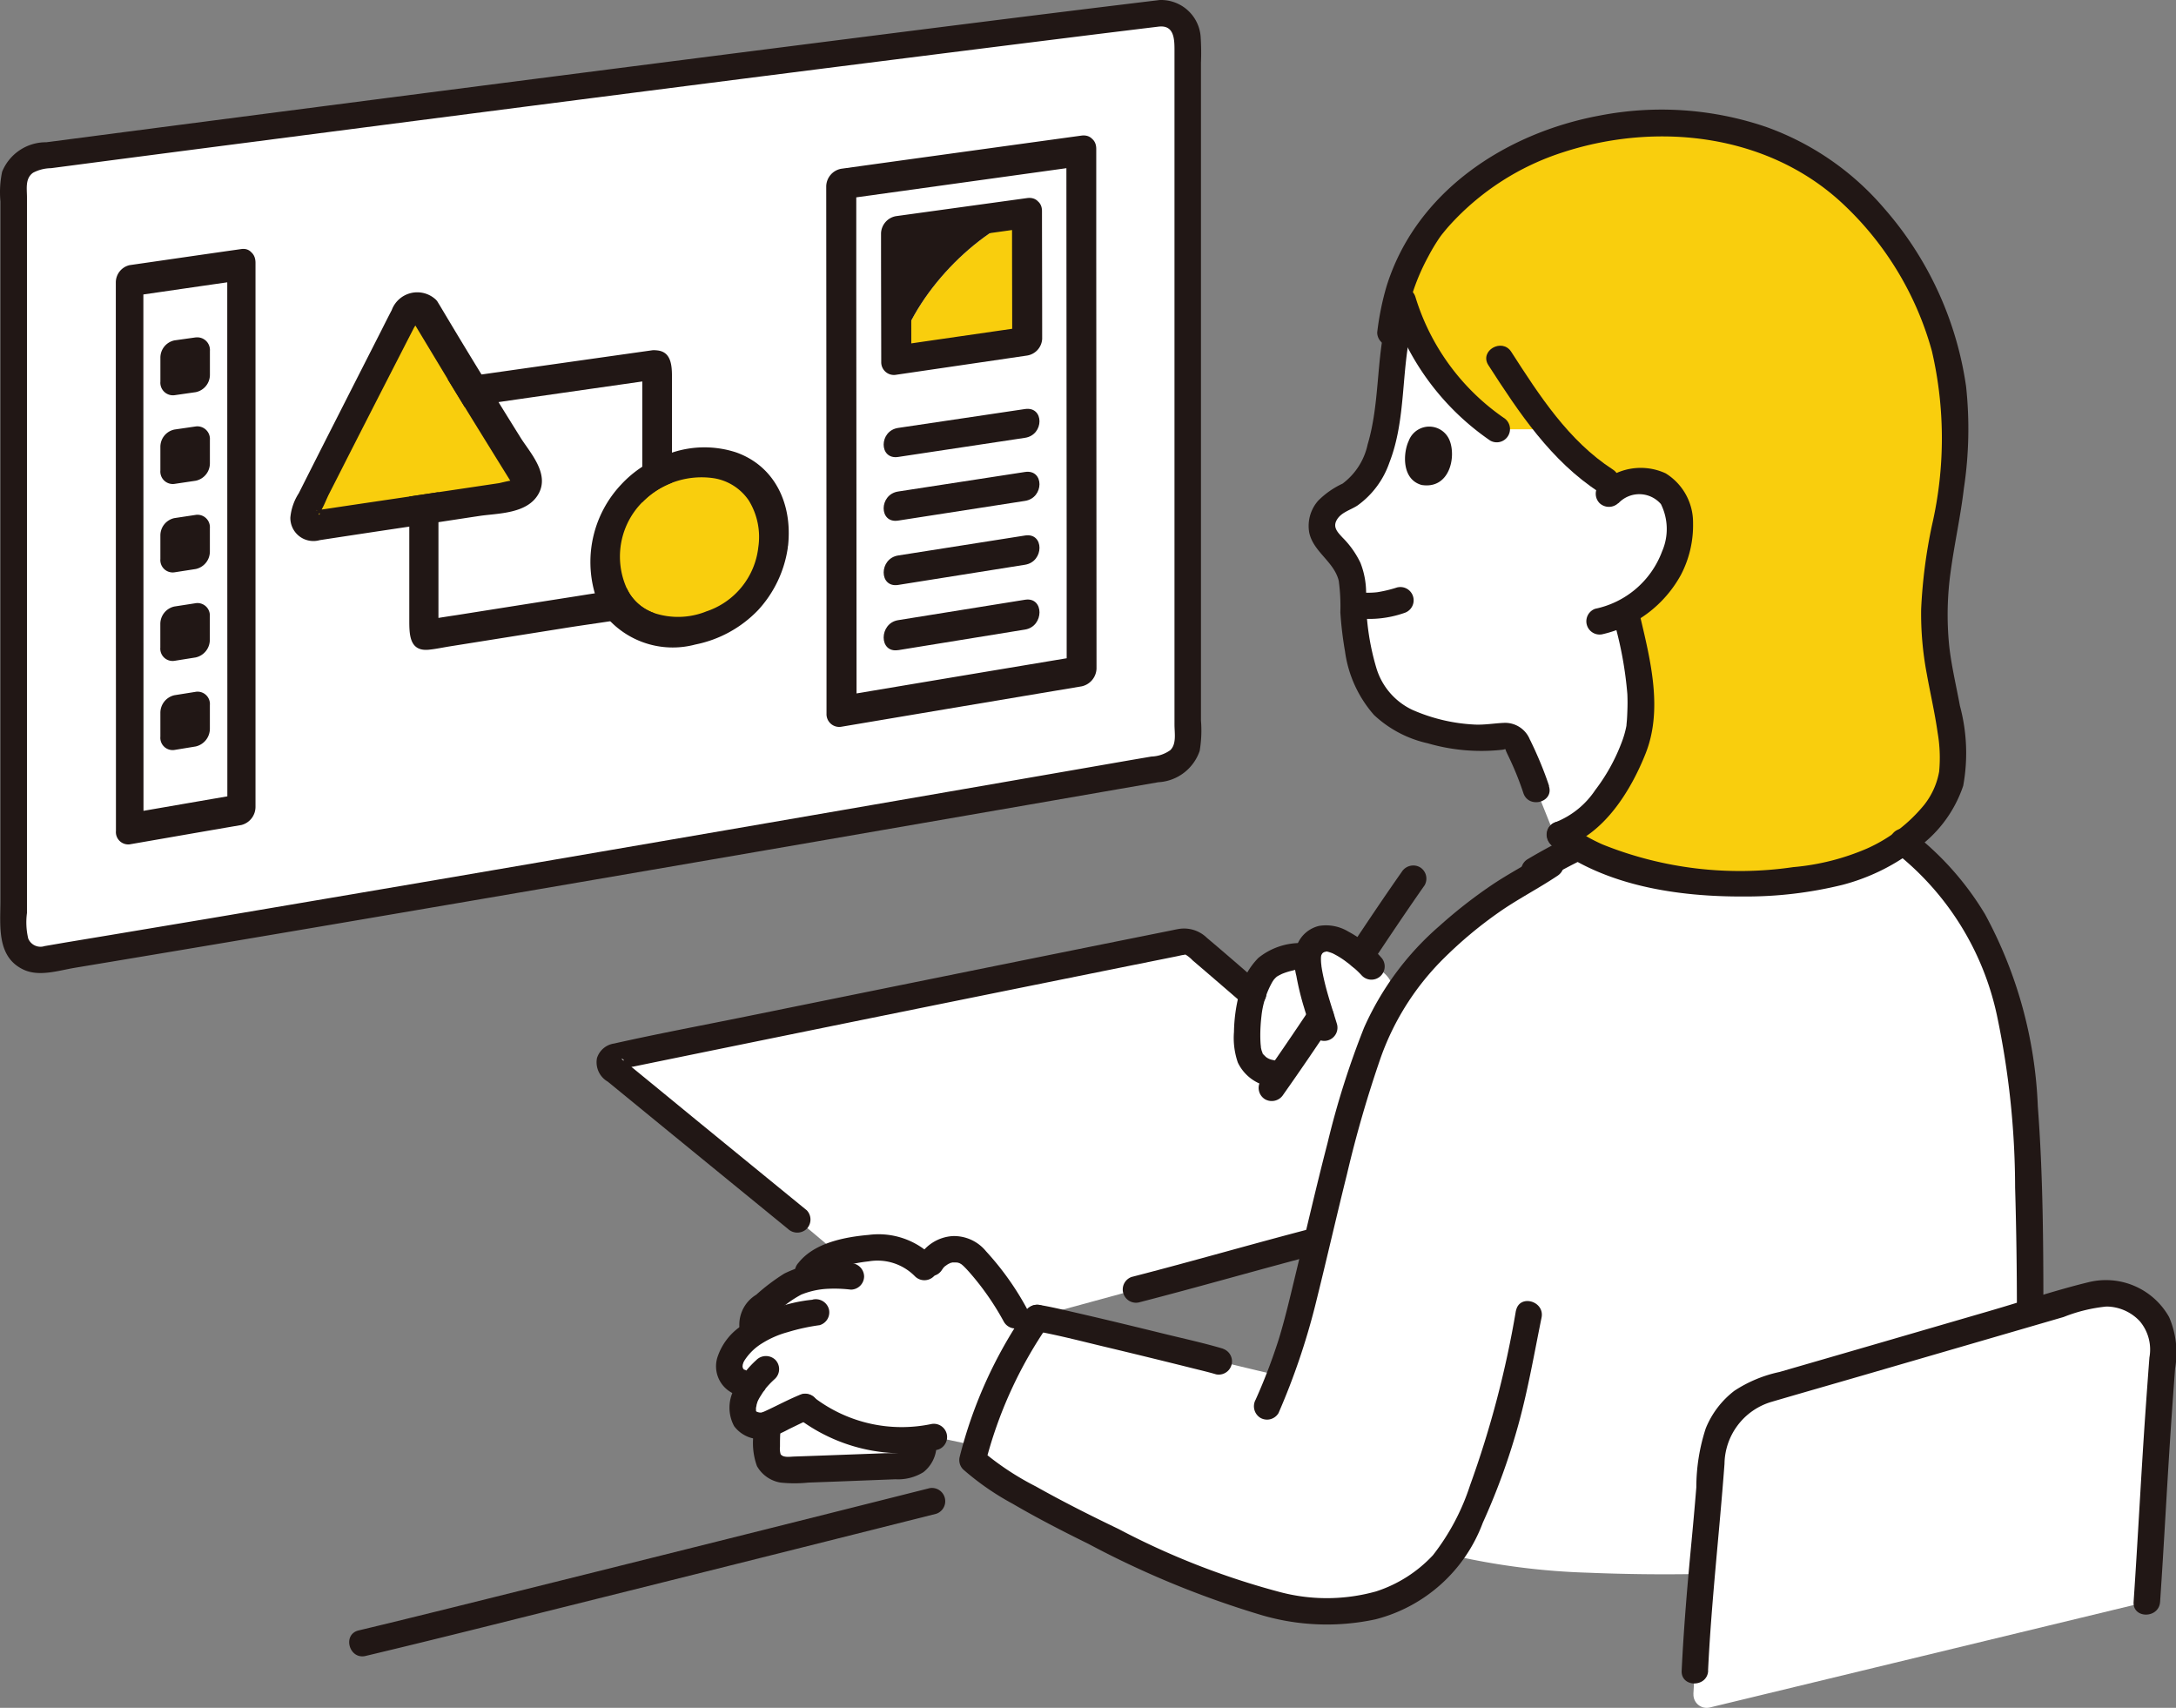 <svg xmlns="http://www.w3.org/2000/svg" width="127.962" height="100.415" viewBox="0 0 127.962 100.415">
  <rect x="0" y="0" width="127.962" height="100.415" fill="#808080" stroke="none"/>
  <g id="_17597" data-name="17597" transform="translate(0.025 -0.011)">
    <path id="パス_164" data-name="パス 164" d="M119,143.478c-8.871,1.792-23.28,4.713-26.707,5.431a.37.37,0,0,0-.153.65c1.668,1.363,6.605,5.408,10.9,8.911l8.556,7.194c8.352-2.215,21.122-5.781,31.674-8.588l-11.3-9.923c-1.292-1.185-4.493-3.924-5.538-4.817a.9.9,0,0,0-.758-.2C124.7,142.327,122.215,142.828,119,143.478Z" transform="translate(-56.177 -86.752)" fill="#fff"/>
    <path id="パス_165" data-name="パス 165" d="M230.137,50.87c.14-.124.275-.245.4-.363A18.415,18.415,0,0,0,236.447,38a18.158,18.158,0,0,0-2.326-9.472c-3.727-6.471-8.37-7.884-11.254-8.463a18.3,18.3,0,0,0-8.344.377,15.046,15.046,0,0,0-8.665,5.852,12.614,12.614,0,0,0-1.944,5.425,17.975,17.975,0,0,0-.342,3.08c-.244,2.332-.573,5.567-2.8,6.565a2.184,2.184,0,0,0-1.067.923c-.6,1.125.365,1.722.935,2.438a3.589,3.589,0,0,1,.7,1.577,22.189,22.189,0,0,0,.224,3.4,9.443,9.443,0,0,0,.593,2.314,4.475,4.475,0,0,0,2.287,2.449,10.785,10.785,0,0,0,5.724.883.779.779,0,0,1,.883.526,20.663,20.663,0,0,1,1.078,2.6l1.068,2.663c1.992-.26,12.117-1.377,13.286-1.414-.147-.869-.236-1.4-.236-1.4A12.375,12.375,0,0,1,226.1,55.7C226.417,53.863,228.64,52.193,230.137,50.87Z" transform="translate(-121.815 -12.05)" fill="#fff"/>
    <path id="パス_166" data-name="パス 166" d="M113.892,190.448a3.813,3.813,0,0,0-.62.379q-.716.55-1.408,1.13a1.091,1.091,0,0,0-.414,1.087l.1.307a4.238,4.238,0,0,0-1.016.9,1.854,1.854,0,0,0-.457,1.035.935.935,0,0,0,.543.928l.742.273a4.977,4.977,0,0,0-.269.462,1.413,1.413,0,0,0-.018,1.558,1.218,1.218,0,0,0,1.029.3c.34-.062,1.853-.875,2.418-1.091a9.271,9.271,0,0,0,7.616,1.758l2.638.563a58.061,58.061,0,0,1,2.514-6.806,12.645,12.645,0,0,0-2.877-4.332,1.423,1.423,0,0,0-.808-.434,1.57,1.57,0,0,0-1.061.186,1.478,1.478,0,0,0-.8,1.118,3.321,3.321,0,0,0-2.71-1.407,8.812,8.812,0,0,0-2.789.431c-.818.229-1.663.874-1.753,1.414A3.958,3.958,0,0,0,113.892,190.448Z" transform="translate(-67.214 -114.982)" fill="#fff"/>
    <path id="パス_167" data-name="パス 167" d="M115.736,214.226c0-.156.014-.3.027-.444,0,0,.014-.146.035-.39.553-.223,1.7-.83,2.181-1.015a9.271,9.271,0,0,0,7,1.872c-.022.222-.036.364-.036.364-.011.113-.029.238-.051.374a1.146,1.146,0,0,1-1.148.849c-1.783.07-4.947.195-6.729.251a1.14,1.14,0,0,1-1.264-.935C115.732,214.843,115.727,214.526,115.736,214.226Z" transform="translate(-70.665 -129.642)" fill="#fff"/>
    <path id="パス_168" data-name="パス 168" d="M190.307,149.621a1.819,1.819,0,0,1-1.779-.933c-.353-.759.178-4.116,1.035-5.33a2.972,2.972,0,0,1,2.012-.645l.347,0a1.163,1.163,0,0,1,.05-.289,1.1,1.1,0,0,1,.725-.721,1.6,1.6,0,0,1,1.164.208,7.784,7.784,0,0,1,1.776,1.37s2.394.619.779,3.428c-.75,1.305-1.631,4.572-2.541,4.9C192.83,151.99,190.307,149.621,190.307,149.621Z" transform="translate(-115.037 -86.477)" fill="#fff"/>
    <path id="パス_169" data-name="パス 169" d="M201.123,143.277a7.785,7.785,0,0,0-1.776-1.37,1.6,1.6,0,0,0-1.164-.208,1.1,1.1,0,0,0-.725.721c-.312.94.8,4.112.9,4.452a2.366,2.366,0,0,0,1.912-1.258A4.675,4.675,0,0,0,201.123,143.277Z" transform="translate(-120.523 -86.476)" fill="#fff"/>
    <path id="パス_170" data-name="パス 170" d="M199.125,123.319a16.248,16.248,0,0,1,8.022,9.266,32.579,32.579,0,0,1,1.4,6.586c.482,3.637.714,20.723-.073,26.62a107.992,107.992,0,0,1-25.447,1.966,41.18,41.18,0,0,1-8.141-1.052,8.617,8.617,0,0,1-4.215,2.918c-2.093.667-5.447.788-11.471-1.836-4.574-1.992-10.664-4.994-12.41-6.663a28.31,28.31,0,0,1,3.793-8.355c1.545.268,10.063,2.364,10.736,2.567l3.545.847a26.727,26.727,0,0,0,1.187-3.778c1.435-5.648,2.883-12.894,4.707-16.912,1.563-3.442,5.117-6.407,8.127-8.245.521-.318,1.356-.759,1.924-1.149a22.926,22.926,0,0,1,9.025-2.423C194.467,123.281,199.125,123.319,199.125,123.319Z" transform="translate(-89.624 -75.275)" fill="#fff"/>
    <path id="パス_171" data-name="パス 171" d="M255.618,218.773c.265-4.778.779-9.523,1.084-14.012a4.328,4.328,0,0,1,3.123-3.859c5.518-1.592,13.556-3.938,19.107-5.551a3.362,3.362,0,0,1,4.29,3.488c-.5,6.535-.589,9.261-.9,13.95a.779.779,0,0,1-.594.706l-25.143,6.077a.779.779,0,0,1-.963-.8Z" transform="translate(-156.061 -119.167)" fill="#fff"/>
    <path id="パス_172" data-name="パス 172" d="M69.431,2.01C55.108,3.735,19.562,8.328,3.607,10.419a1.681,1.681,0,0,0-1.575,1.61c0,7.317,0,36.41,0,44.021a1.564,1.564,0,0,0,1.714,1.608c17.862-2.944,51.037-8.689,65.825-11.265a1.681,1.681,0,0,0,1.5-1.606c0-6.927,0-33.942,0-41.166A1.558,1.558,0,0,0,69.431,2.01Z" transform="translate(-1.255 -1.219)" fill="#fff"/>
    <path id="パス_173" data-name="パス 173" d="M141.092,22.791q-7.059.974-14.118,1.954.01,15.5.021,31,7.058-1.188,14.118-2.368Q141.105,38.082,141.092,22.791Z" transform="translate(-77.528 -13.906)" fill="#fff"/>
    <path id="パス_174" data-name="パス 174" d="M26.1,39.962c-2.071.294-4.851.7-6.571.948q0,16.107.009,32.214c1.721-.3,4.5-.783,6.568-1.135Q26.1,55.976,26.1,39.962Z" transform="translate(-11.938 -24.389)" fill="#fff"/>
    <path id="パス_175" data-name="パス 175" d="M77.386,55.12q-6.57.935-13.14,1.875a.343.343,0,0,0-.282.333V70.716a.24.24,0,0,0,.282.248L77.4,68.878a.351.351,0,0,0,.289-.334q-.008-6.589-.015-13.178a.243.243,0,0,0-.289-.245Z" transform="translate(-39.062 -33.64)" fill="#fff"/>
    <path id="パス_176" data-name="パス 176" d="M231.434,19.2c-.478-.129-.927-.229-1.341-.312a18.7,18.7,0,0,0-8.52.386,15.377,15.377,0,0,0-8.848,5.975,14.3,14.3,0,0,0-1.462,3.1,14.114,14.114,0,0,0,5.726,8.23h3.089a13.812,13.812,0,0,0,4,3.438,2.518,2.518,0,0,1,1.041-.37,2.232,2.232,0,0,1,1.84.517,3.27,3.27,0,0,1,.742,2.812,5.621,5.621,0,0,1-3.153,4.328c.689,2.938,1.044,4.188.849,6.661-.119,1.5-2.188,5.706-4.709,6.464a16.271,16.271,0,0,0,8.087,2.736c4.633.414,9.024-.312,11.141-1.675,1.723-1.11,2.916-1.972,3.668-3.909a8.216,8.216,0,0,0,.034-3.648c-.545-3.5-1.525-5.385-.351-11.191a53.134,53.134,0,0,0,.693-5.535,18.542,18.542,0,0,0-2.376-9.671C238.314,21.847,234.352,19.981,231.434,19.2Z" transform="translate(-128.985 -11.327)" fill="#f9ce0d"/>
    <path id="パス_177" data-name="パス 177" d="M142.947,32.175c-3.372,1.328-6.877,5.107-7.691,8.648,2.05-.3,5.314-.776,7.7-1.122C142.956,37.4,142.949,34.216,142.947,32.175Z" transform="translate(-82.584 -19.635)" fill="#f9ce0d"/>
    <path id="パス_178" data-name="パス 178" d="M53.064,46.622q2.9,4.869,5.916,9.665a.8.8,0,0,1-.6,1.143L46.642,59.2c-.519.078-.843-.467-.584-.98q2.9-5.719,5.817-11.428a.681.681,0,0,1,1.19-.164Z" transform="translate(-28.076 -28.283)" fill="#f9ce0d"/>
    <path id="パス_179" data-name="パス 179" d="M101.206,74.773a7.279,7.279,0,0,1-.36,1.391,5.485,5.485,0,0,1-1.373,2.016,7.186,7.186,0,0,1-1.026.753,7.607,7.607,0,0,1-1.313.559,7.778,7.778,0,0,1-1.667.27,5.857,5.857,0,0,1-1.292-.139,4.766,4.766,0,0,1-1.056-.446,4.44,4.44,0,0,1-.782-.662,4.777,4.777,0,0,1-.615-.97,5.851,5.851,0,0,1-.351-1.273,5.532,5.532,0,0,1,.339-2.832,7.242,7.242,0,0,1,.626-1.164,7.336,7.336,0,0,1,.85-.974,5.824,5.824,0,0,1,2.392-1.321,6.425,6.425,0,0,1,1.411-.21,5.457,5.457,0,0,1,1.333.152,5.067,5.067,0,0,1,1.066.449,4.721,4.721,0,0,1,.842.7,4.813,4.813,0,0,1,.63.956,5.33,5.33,0,0,1,.359,1.246A6.913,6.913,0,0,1,101.206,74.773Z" transform="translate(-55.766 -42.586)" fill="#f9ce0d"/>
    <path id="パス_180" data-name="パス 180" d="M68.176.012C60.859.894,53.549,1.825,46.239,2.755Q32.8,4.466,19.358,6.208q-5.9.764-11.81,1.534L2.7,8.375a2.781,2.781,0,0,0-2.6,1.735A5.863,5.863,0,0,0,0,11.853Q0,21.945,0,32.039V52.961c0,1.461-.243,3.311,1.358,4.061.93.436,2.07.048,3.038-.112L7.2,56.443q6.318-1.054,12.633-2.129,14.107-2.4,28.208-4.836Q54.271,48.4,60.5,47.321l5.283-.918,2.31-.4a2.724,2.724,0,0,0,2.43-1.843,7.129,7.129,0,0,0,.076-1.784V3.706a14.175,14.175,0,0,0-.021-1.571,2.334,2.334,0,0,0-2.4-2.123c-.994.07-1,1.629,0,1.558.871-.062.864.809.864,1.444V42.622c0,.482.13,1.142-.252,1.5a2.038,2.038,0,0,1-1.109.372l-1.171.2-2.33.405q-5.628.979-11.258,1.953-13.612,2.356-27.226,4.684-6.583,1.123-13.166,2.236-2.985.5-5.971,1l-2.685.446L2.6,55.637a.779.779,0,0,1-.966-.446,4.15,4.15,0,0,1-.073-1.5V11.615c0-.51-.117-1.114.36-1.448A2.306,2.306,0,0,1,2.97,9.9l1.1-.144q5.329-.7,10.659-1.388Q27.663,6.688,40.6,5.032q11.742-1.5,23.489-2.964,2.043-.252,4.087-.5a.8.8,0,0,0,.779-.779.783.783,0,0,0-.781-.779Z" fill="#211715"/>
    <path id="パス_181" data-name="パス 181" d="M24.838,37.592c-2.22.314-4.411.636-6.571.946a1.044,1.044,0,0,0-.807,1.03q0,12.555.007,25.11v7.128a.726.726,0,0,0,.807.787c2.159-.374,4.35-.758,6.568-1.137a1.1,1.1,0,0,0,.832-1.055q0-12.827,0-25.654V38.4c0-1.179-1.661-.955-1.661.227q0,12.478.005,24.955v7.1q.414-.527.829-1.052c-2.218.377-4.41.76-6.569,1.132l.809.785q0-12.909-.007-25.818V39.35l-.809,1.029c2.16-.312,4.352-.634,6.571-.95C25.9,39.273,25.907,37.441,24.838,37.592Z" transform="translate(-10.674 -22.937)" fill="#211715"/>
    <path id="パス_182" data-name="パス 182" d="M142.938,32.175c-2.39.33-5.651.782-7.7,1.065,0,2.045.009,5.236.012,7.561C136.076,37.266,139.573,33.5,142.938,32.175Z" transform="translate(-82.575 -19.635)" fill="#211715"/>
    <path id="パス_183" data-name="パス 183" d="M141.559,29.895l-7.7,1.061a1.065,1.065,0,0,0-.884,1.007c0,2.571.009,5.091.012,7.589a.746.746,0,0,0,.884.73l7.7-1.13a1.052,1.052,0,0,0,.88-.977c0-2.471-.008-4.965-.011-7.518,0-1.13-1.763-.892-1.761.241,0,2.558.008,5.057.011,7.533l.881-.979q-3.842.554-7.7,1.114l.884.732c0-2.493-.008-5.007-.012-7.576l-.884,1,7.7-1.071C142.692,31.5,142.694,29.738,141.559,29.895Z" transform="translate(-81.19 -18.237)" fill="#211715"/>
    <path id="パス_184" data-name="パス 184" d="M26.26,64.37l-1.254.182a1.038,1.038,0,0,0-.824,1.031v1.377a.732.732,0,0,0,.826.788l1.254-.187a1.046,1.046,0,0,0,.832-1.03V65.158a.74.74,0,0,0-.834-.788Z" transform="translate(-14.776 -39.285)" fill="#211715"/>
    <path id="パス_185" data-name="パス 185" d="M26.261,50.931l-1.254.176a1.037,1.037,0,0,0-.824,1.035V53.53a.74.74,0,0,0,.827.8l1.254-.18a1.042,1.042,0,0,0,.831-1.032c0-.461,0-.942,0-1.385a.746.746,0,0,0-.832-.8Z" transform="translate(-14.776 -31.082)" fill="#211715"/>
    <path id="パス_186" data-name="パス 186" d="M26.262,77.719l-1.255.189a1.043,1.043,0,0,0-.823,1.033c0,.438,0,.916,0,1.374a.727.727,0,0,0,.826.781l1.254-.195a1.052,1.052,0,0,0,.831-1.034c0-.457,0-.933,0-1.37a.732.732,0,0,0-.833-.779Z" transform="translate(-14.778 -47.434)" fill="#211715"/>
    <path id="パス_187" data-name="パス 187" d="M26.257,91.047,25,91.242a1.052,1.052,0,0,0-.823,1.038v1.377a.724.724,0,0,0,.826.779l1.254-.2a1.062,1.062,0,0,0,.831-1.042V91.821a.728.728,0,0,0-.834-.774Z" transform="translate(-14.774 -55.57)" fill="#211715"/>
    <path id="パス_188" data-name="パス 188" d="M26.256,104.422l-1.254.2a1.061,1.061,0,0,0-.823,1.048v1.387a.724.724,0,0,0,.826.783l1.254-.206a1.073,1.073,0,0,0,.831-1.052V105.2a.726.726,0,0,0-.833-.779Z" transform="translate(-14.773 -63.734)" fill="#211715"/>
    <path id="パス_189" data-name="パス 189" d="M134.23,64.55l7.459-1.125c1.134-.171,1.135-1.86,0-1.692l-7.459,1.11c-1.137.169-1.139,1.879,0,1.707Z" transform="translate(-81.437 -37.672)" fill="#211715"/>
    <path id="パス_190" data-name="パス 190" d="M134.23,74.1l7.459-1.158c1.133-.176,1.135-1.873,0-1.7L134.23,72.39C133.092,72.564,133.091,74.281,134.23,74.1Z" transform="translate(-81.437 -43.48)" fill="#211715"/>
    <path id="パス_191" data-name="パス 191" d="M134.23,83.725l7.46-1.187c1.133-.18,1.135-1.9,0-1.719l-7.459,1.174c-1.137.179-1.139,1.913,0,1.732Z" transform="translate(-81.437 -49.322)" fill="#211715"/>
    <path id="パス_192" data-name="パス 192" d="M134.229,93.481l7.46-1.211c1.133-.184,1.135-1.934,0-1.753l-7.46,1.2c-1.137.183-1.139,1.948,0,1.761Z" transform="translate(-81.436 -55.243)" fill="#211715"/>
    <path id="パス_193" data-name="パス 193" d="M139.707,20.466q-7.057.97-14.118,1.948a1.074,1.074,0,0,0-.884,1.024q.008,12.05.017,24.1c0,2.271,0,4.571,0,6.922a.749.749,0,0,0,.884.76q7.058-1.19,14.118-2.373A1.108,1.108,0,0,0,140.6,51.8q-.006-12.21-.016-24.419c0-2.008,0-4.047,0-6.137,0-1.154-1.756-.919-1.756.237q.007,11.878.017,23.757c0,2.239,0,4.514,0,6.85q.439-.521.878-1.038-7.06,1.175-14.118,2.362l.884.755q-.006-12.387-.017-24.774c0-2.034,0-4.093,0-6.194l-.884,1.019,14.118-1.959C140.836,22.1,140.838,20.31,139.707,20.466Z" transform="translate(-76.143 -12.481)" fill="#211715"/>
    <path id="パス_194" data-name="パス 194" d="M68.551,56.2q-.5-.818-1-1.636l.752-.1,1.243-.175q5.013-.713,10.03-1.422a.885.885,0,0,1,.226,0h.008a.432.432,0,0,1,.074.008.014.014,0,0,1,.012,0c.775.09.845.826.849,1.5,0,1.507,0,3.007,0,4.507,0,.592,0,1.184,0,1.772A4.749,4.749,0,0,0,79,61.8c0-.693,0-1.391,0-2.084V58.9c0-.97,0-1.936,0-2.91V54.7l-1.06.152q-3.564.508-7.093,1.017c-.1.016-.195.027-.292.043C69.88,56.005,69.213,56.1,68.551,56.2Z" transform="translate(-41.254 -32.26)" fill="#211715"/>
    <path id="パス_195" data-name="パス 195" d="M76.2,81.421q-.111.035-.222.058c-.8.156-1.593.288-2.392.409h-.005c-.9.136-1.8.261-2.7.405L64.16,83.364c-.417.066-.845.16-1.262.2-1.122.105-1.137-.88-1.137-1.737V74.557l1.714-.257v7.393c.347-.055.693-.109,1.04-.16,2.337-.37,4.7-.744,7.066-1.114.362-.058.725-.117,1.091-.171.623-.1,1.246-.2,1.874-.3a3.3,3.3,0,0,0,.2.362A2.8,2.8,0,0,0,76.2,81.421Z" transform="translate(-37.717 -45.351)" fill="#211715"/>
    <path id="パス_196" data-name="パス 196" d="M57.368,52.666c-.436-.7-.876-1.406-1.313-2.115-.331-.538-.666-1.083-1-1.624q-1.233-2.01-2.454-4.063a.678.678,0,0,1-.043-.07c-.023-.035-.047-.074-.066-.109a.755.755,0,0,0-.191-.218,1.6,1.6,0,0,0-2.524.678c-.222.421-.432.845-.647,1.27q-1.291,2.536-2.571,5.056-1.13,2.22-2.248,4.441a3.161,3.161,0,0,0-.495,1.426,1.355,1.355,0,0,0,1.726,1.332q2.61-.4,5.263-.795c.569-.09,1.141-.175,1.714-.261.8-.121,1.6-.245,2.411-.366,1.075-.164,2.828-.109,3.486-1.313C59.068,54.75,57.9,53.512,57.368,52.666ZM45.349,56.92c0-.023.023-.023.047,0A.366.366,0,0,1,45.349,56.92Zm.129.249s.039-.078.043-.082,0-.008.008-.012C45.551,57.13,45.547,57.173,45.477,57.169Zm10.605-1.85c-1.192.179-2.376.354-3.56.53l-1.714.257c-1.356.2-2.707.4-4.047.6-.366.055-.736.113-1.106.164.164-.288.292-.635.432-.912.351-.686.7-1.371,1.048-2.061q1.268-2.489,2.548-4.986.52-1.011,1.04-2.029c.117-.222.23-.444.343-.666.023-.047.062-.105.1-.167l1.9,3.151h0q.5.818,1,1.636c.265.436.534.869.8,1.3q.941,1.525,1.881,3.038C56.485,55.222,56.15,55.307,56.083,55.319Z" transform="translate(-26.766 -26.9)" fill="#211715"/>
    <path id="パス_197" data-name="パス 197" d="M97.69,67.837a6.009,6.009,0,0,0-3.782.008,6.975,6.975,0,0,0-1.757.834,6.539,6.539,0,0,0-1.223,1.028,6.643,6.643,0,0,0-1.562,6.412c.047.144.1.288.156.428a4.272,4.272,0,0,0,.752,1.211h0a5.139,5.139,0,0,0,5,1.371A7.012,7.012,0,0,0,98.972,77.1a6.86,6.86,0,0,0,1.73-3.591.728.728,0,0,0,.012-.132.424.424,0,0,0,.019-.1C100.984,70.825,99.932,68.64,97.69,67.837ZM95.879,77.2a4.465,4.465,0,0,1-2.988.09,2.8,2.8,0,0,1-1.449-1.106,3.3,3.3,0,0,1-.2-.362A4.547,4.547,0,0,1,91.7,71.3a4.383,4.383,0,0,1,.46-.541,4.88,4.88,0,0,1,4.254-1.4,3.072,3.072,0,0,1,2,1.293,4.086,4.086,0,0,1,.565,2.758,4.5,4.5,0,0,1-3.1,3.786Z" transform="translate(-54.411 -41.222)" fill="#211715"/>
    <path id="パス_198" data-name="パス 198" d="M144.9,190.837a16.693,16.693,0,0,0-2.394-3.356,2.43,2.43,0,0,0-1.975-.894,2.487,2.487,0,0,0-1.959,1.193.779.779,0,0,0,1.345.786s.117-.156.059-.1.07-.062.082-.074c.139-.146-.1.06.078-.064.045-.032.089-.064.136-.093.021-.013.2-.09.081-.05a1.366,1.366,0,0,1,.189-.048c.124-.022-.158-.005.072,0,.069,0,.136,0,.2.006s-.06-.02.069.017,0-.015.064.021a1.341,1.341,0,0,1,.165.1c-.091-.066.037.039.053.053.195.187.376.393.551.6a15.907,15.907,0,0,1,1.836,2.688.779.779,0,1,0,1.345-.786Z" transform="translate(-84.545 -113.898)" fill="#211715"/>
    <path id="パス_199" data-name="パス 199" d="M128.137,187.715a4.51,4.51,0,0,0-3.831-1.341c-1.41.124-3.191.464-4.123,1.636a.8.8,0,0,0,0,1.1.785.785,0,0,0,1.1,0,2.4,2.4,0,0,1,1.21-.794,9.074,9.074,0,0,1,1.811-.386,3.087,3.087,0,0,1,2.73.884.785.785,0,0,0,1.1,0,.8.8,0,0,0,0-1.1Z" transform="translate(-73.249 -113.755)" fill="#211715"/>
    <path id="パス_200" data-name="パス 200" d="M118.106,190.581a6.686,6.686,0,0,0-3.912.616,11.85,11.85,0,0,0-1.652,1.245,2.063,2.063,0,0,0-.963,2.133.779.779,0,1,0,1.5-.414c.022.083,0-.094-.007-.042s.048-.1.024-.059a.537.537,0,0,1,.139-.176c.239-.222.5-.421.757-.623a6.437,6.437,0,0,1,1.2-.827,4.815,4.815,0,0,1,1.383-.33,8.077,8.077,0,0,1,1.531.039.785.785,0,0,0,.779-.779.8.8,0,0,0-.779-.779Z" transform="translate(-68.095 -116.306)" fill="#211715"/>
    <path id="パス_201" data-name="パス 201" d="M113.77,196.152a8.877,8.877,0,0,0-4.279,1.6,3.545,3.545,0,0,0-1.328,1.824,1.768,1.768,0,0,0,.866,2.05.806.806,0,0,0,1.066-.279.785.785,0,0,0-.279-1.066c-.011,0-.178-.058-.1-.036.064.018-.061-.067.014.031-.023-.031-.093-.2-.045-.055-.014-.043-.023-.089-.039-.132.045.133,0,0,.005-.064,0,.105.007-.032.018-.074.005-.018.061-.176.021-.082a1.543,1.543,0,0,1,.1-.182,3.248,3.248,0,0,1,1.047-.993,5.577,5.577,0,0,1,1.471-.635,11.87,11.87,0,0,1,1.873-.41.784.784,0,0,0,.545-.958.8.8,0,0,0-.959-.545Z" transform="translate(-66.011 -119.722)" fill="#211715"/>
    <path id="パス_202" data-name="パス 202" d="M111.685,204.906a5.679,5.679,0,0,0-1.257,1.617,2.288,2.288,0,0,0-.066,2.287,1.913,1.913,0,0,0,2.021.7,7.625,7.625,0,0,0,1.2-.527c.244-.117.488-.238.733-.355.108-.051.216-.1.324-.152l.148-.066c.1-.044-.22.088-.037.017a.8.8,0,0,0,.545-.958.788.788,0,0,0-.958-.545c-.765.3-1.483.7-2.232,1.037-.14.062.078-.031.058-.025s-.058.024-.088.035c-.05.019-.1.029-.153.049-.016.007.18-.013.03-.009-.055,0-.117-.011-.17-.006.159-.013.126.025.06,0-.032-.009-.065-.015-.1-.025s-.047-.017-.07-.023c-.087-.025.142.084.029.009a.547.547,0,0,0-.082-.049c.009,0,.111.108.065.051a.308.308,0,0,0-.062-.061c-.051-.033.063.071.063.082a.434.434,0,0,0-.039-.068c-.049-.078.046-.016.03.071a.568.568,0,0,0-.044-.174c.012.018.012.2.013.063V207.8c0-.035.005-.07,0-.1,0-.083-.008.063-.012.071a1.261,1.261,0,0,0,.05-.229c.008-.03.018-.059.027-.088.023-.069.037-.125,0-.024a2.376,2.376,0,0,1,.236-.439q.056-.093.117-.185c.03-.045.132-.147.141-.2,0,0-.093.117-.039.049.029-.035.058-.072.087-.107q.072-.086.149-.168c.121-.131.249-.254.38-.374a.785.785,0,0,0,0-1.1.8.8,0,0,0-1.1,0Z" transform="translate(-67.215 -124.945)" fill="#211715"/>
    <path id="パス_203" data-name="パス 203" d="M119.772,211.76a10.176,10.176,0,0,0,8.357,1.944.779.779,0,0,0-.414-1.5,8.492,8.492,0,0,1-6.842-1.543.8.8,0,0,0-1.1,0,.784.784,0,0,0,0,1.1Z" transform="translate(-72.994 -128.46)" fill="#211715"/>
    <path id="パス_204" data-name="パス 204" d="M113.728,214.813a3.983,3.983,0,0,0,.168,2.068,1.953,1.953,0,0,0,1.391.974,7.917,7.917,0,0,0,1.63,0l1.7-.062,3.428-.133a2.82,2.82,0,0,0,1.64-.417,2.032,2.032,0,0,0,.773-1.6.784.784,0,0,0-.779-.779.8.8,0,0,0-.779.779c-.033.293-.11.4-.42.444-.378.05-.779.031-1.162.046l-2.7.1q-1.272.048-2.544.091c-.215.007-.636.081-.785-.14a1.144,1.144,0,0,1-.037-.446c0-.312,0-.619.03-.929.082-1-1.477-.994-1.558,0Z" transform="translate(-69.409 -130.673)" fill="#211715"/>
    <path id="パス_205" data-name="パス 205" d="M102.365,156.727q-3.25-2.652-6.5-5.309L93.2,149.232l-.99-.81-.405-.332a1.627,1.627,0,0,0-.206-.168c-.338-.189.234-.1-.045.287l-.28.28a2.7,2.7,0,0,1,.863-.2l1.21-.249,3.116-.638q4.168-.851,8.338-1.7,8.336-1.692,16.672-3.373l2.639-.53c.142-.028.287-.069.428-.086.117-.013.028-.046.137.005a1.932,1.932,0,0,1,.377.312q1.5,1.281,2.987,2.571c.753.655,1.86-.443,1.1-1.1-1.075-.935-2.15-1.87-3.239-2.788a1.922,1.922,0,0,0-1.688-.519c-.154.027-.307.061-.46.092l-3.1.623q-5.144,1.036-10.286,2.079-5.773,1.169-11.545,2.343c-2.592.527-5.2,1.013-7.779,1.593a1.24,1.24,0,0,0-1.013.86,1.313,1.313,0,0,0,.637,1.383l2.2,1.8q3.3,2.7,6.61,5.4l1.784,1.456a.8.8,0,0,0,1.1,0,.785.785,0,0,0,0-1.1Z" transform="translate(-54.951 -85.558)" fill="#211715"/>
    <path id="パス_206" data-name="パス 206" d="M190.236,142.35a3.952,3.952,0,0,0-2.563.874,4.19,4.19,0,0,0-1.091,1.972,9.434,9.434,0,0,0-.344,2.38,4.438,4.438,0,0,0,.227,1.8,2.543,2.543,0,0,0,2.5,1.441.8.8,0,0,0,.779-.779.785.785,0,0,0-.779-.779,1.969,1.969,0,0,1-.273,0q-.138-.012-.017,0c-.052-.009-.1-.021-.156-.034a.9.9,0,0,1-.424-.195c.034.025-.138-.133-.166-.172.007.01-.117-.354-.021-.028-.028-.1-.054-.19-.075-.289-.048-.218,0,.091-.011-.06,0-.06-.012-.12-.017-.181-.014-.181-.019-.363-.019-.545a9.851,9.851,0,0,1,.065-1.075,5.192,5.192,0,0,1,.649-2.053l.078-.117q-.078.1,0,0c.044-.05.088-.1.136-.144.063-.055.064-.058,0-.009.043-.03.087-.058.133-.084s.214-.11.219-.111a3.96,3.96,0,0,1,.644-.2,1.358,1.358,0,0,1,.513-.058c1,.033,1-1.525,0-1.558Z" transform="translate(-113.698 -86.892)" fill="#211715"/>
    <path id="パス_207" data-name="パス 207" d="M192.963,151.835q-1.41,2.117-2.871,4.2a.783.783,0,0,0,.279,1.066.8.8,0,0,0,1.066-.28q1.467-2.079,2.871-4.2a.784.784,0,0,0-.28-1.066A.8.8,0,0,0,192.963,151.835Z" transform="translate(-115.996 -92.452)" fill="#211715"/>
    <path id="パス_208" data-name="パス 208" d="M206.576,131.026c-1.055,1.5-2.076,3.029-3.093,4.558a.785.785,0,0,0,.279,1.066.8.8,0,0,0,1.066-.28c1.017-1.529,2.038-3.055,3.093-4.558a.783.783,0,0,0-.28-1.066A.8.8,0,0,0,206.576,131.026Z" transform="translate(-124.171 -79.749)" fill="#211715"/>
    <path id="パス_209" data-name="パス 209" d="M200.453,141.514a7.224,7.224,0,0,0-1.9-1.474,2.528,2.528,0,0,0-1.7-.326,1.839,1.839,0,0,0-1.242.994,3.194,3.194,0,0,0-.1,1.941,16.23,16.23,0,0,0,.462,1.894c.131.444.282.881.417,1.324a.779.779,0,1,0,1.5-.414c-.254-.832-.534-1.652-.733-2.5-.064-.273-.122-.549-.164-.827a.479.479,0,0,1-.016-.107c0-.005.015.167.011.078,0-.058-.013-.117-.018-.175a3.186,3.186,0,0,1-.011-.34c0-.029.023-.119.008-.139.013.018-.019.226,0,.05,0-.027.045-.134,0-.032a1.082,1.082,0,0,1,.055-.1c.063-.107-.109.11.041-.052,0,0,.09-.09.036-.037s.108-.051.021-.017c-.063.025.183-.035.117-.029.1-.009.053-.011.152.015.071.019.219.07.253.086a4.912,4.912,0,0,1,.857.538l.091.068c.1.076,0,0,.058.045.082.066.163.132.243.2a5.451,5.451,0,0,1,.456.439.779.779,0,1,0,1.1-1.1Z" transform="translate(-119.303 -85.264)" fill="#211715"/>
    <path id="パス_210" data-name="パス 210" d="M53.662,234.457c4.026-.956,8.039-1.971,12.054-2.972q7.834-1.952,15.664-3.919l5.843-1.469a.78.78,0,0,0-.414-1.5q-6.194,1.562-12.392,3.112-7.783,1.948-15.569,3.881c-1.867.461-3.73.924-5.6,1.368-.974.232-.562,1.735.414,1.5Z" transform="translate(-32.182 -137.084)" fill="#211715"/>
    <path id="パス_211" data-name="パス 211" d="M170.349,189.691c3.581-.92,7.133-1.952,10.712-2.883a.78.78,0,0,0-.414-1.5c-3.579.93-7.131,1.962-10.712,2.883A.78.78,0,0,0,170.349,189.691Z" transform="translate(-103.416 -113.099)" fill="#211715"/>
    <path id="パス_212" data-name="パス 212" d="M206.351,128.516c-1.013.681-2.108,1.231-3.119,1.92a28.514,28.514,0,0,0-3.05,2.388,17.066,17.066,0,0,0-4.429,5.978,49.664,49.664,0,0,0-2.152,6.8c-.667,2.569-1.258,5.157-1.883,7.736-.307,1.266-.6,2.539-.983,3.787a33.412,33.412,0,0,1-1.359,3.551.8.8,0,0,0,.28,1.066.785.785,0,0,0,1.066-.279,40.63,40.63,0,0,0,2.164-6.349c.639-2.559,1.222-5.132,1.861-7.692a69.412,69.412,0,0,1,2.007-6.92,15.5,15.5,0,0,1,3.729-5.816,24.5,24.5,0,0,1,3.172-2.649c1.123-.792,2.345-1.409,3.483-2.173.828-.556.049-1.906-.786-1.345Z" transform="translate(-115.563 -78.367)" fill="#211715"/>
    <path id="パス_213" data-name="パス 213" d="M285.69,126.534a16.623,16.623,0,0,1,5.9,9.511,49.489,49.489,0,0,1,1.073,10.141q.107,3.684.105,7.371a.78.78,0,0,0,1.558,0c0-4.044-.021-8.112-.328-12.146a25.749,25.749,0,0,0-3.1-11.288,17.427,17.427,0,0,0-4.429-4.935.783.783,0,0,0-1.066.279A.8.8,0,0,0,285.69,126.534Z" transform="translate(-174.187 -76.352)" fill="#211715"/>
    <path id="パス_214" data-name="パス 214" d="M177.527,196.934a58.8,58.8,0,0,1-2.7,10.284,13.36,13.36,0,0,1-2.181,4.107,7.886,7.886,0,0,1-3.353,2.131,10.784,10.784,0,0,1-5.726.014,45.121,45.121,0,0,1-9.419-3.691c-1.642-.788-3.272-1.608-4.859-2.5a16.429,16.429,0,0,1-3.167-2.1l.2.758a25.216,25.216,0,0,1,3.715-8.169.784.784,0,0,0-.279-1.066.8.8,0,0,0-1.066.28,26.48,26.48,0,0,0-3.872,8.541.779.779,0,0,0,.2.758,15.78,15.78,0,0,0,2.909,2.018c1.448.846,2.941,1.613,4.445,2.353a55.167,55.167,0,0,0,9.991,4.134,13.61,13.61,0,0,0,6.912.307,9.155,9.155,0,0,0,6.3-5.675,39.147,39.147,0,0,0,2.125-5.887c.552-2.034.91-4.111,1.33-6.174.2-.979-1.3-1.4-1.5-.414Z" transform="translate(-88.405 -119.873)" fill="#211715"/>
    <path id="パス_215" data-name="パス 215" d="M255.392,216.193c.195-4.064.666-8.1.967-12.16a3.855,3.855,0,0,1,2.715-3.632c1.807-.53,3.618-1.047,5.427-1.572q5.9-1.714,11.8-3.432a9.276,9.276,0,0,1,2.517-.615,2.712,2.712,0,0,1,1.966.867,2.584,2.584,0,0,1,.562,2.132q-.123,1.621-.236,3.242c-.257,3.706-.44,7.416-.693,11.122-.069,1,1.49,1,1.558,0,.236-3.455.409-6.914.642-10.37q.113-1.675.239-3.346a5.312,5.312,0,0,0-.351-3.026,4.263,4.263,0,0,0-4.737-2.052c-1.944.472-3.862,1.121-5.783,1.68l-6.345,1.846q-3.023.879-6.048,1.753a7.757,7.757,0,0,0-2.653,1.106,5.27,5.27,0,0,0-1.683,2.211,11.209,11.209,0,0,0-.554,3.463c-.095,1.172-.2,2.332-.312,3.5-.229,2.426-.433,4.852-.55,7.284-.048,1,1.51,1,1.558,0Z" transform="translate(-154.973 -117.951)" fill="#211715"/>
    <path id="パス_216" data-name="パス 216" d="M166.249,199.526c-1.146-.34-2.324-.595-3.484-.88-1.788-.439-3.576-.873-5.37-1.283-.623-.143-1.25-.293-1.881-.4a.8.8,0,0,0-.958.545.786.786,0,0,0,.545.959c1.379.243,2.745.6,4.106.926q2.6.62,5.2,1.27c.477.12.959.231,1.432.371a.78.78,0,0,0,.414-1.5Z" transform="translate(-94.349 -120.216)" fill="#211715"/>
    <path id="パス_217" data-name="パス 217" d="M241.3,72.7a1.68,1.68,0,0,1,2.5.049,3.293,3.293,0,0,1,.073,2.771,5.359,5.359,0,0,1-3.938,3.384.78.78,0,0,0,.414,1.5,7.06,7.06,0,0,0,4.63-3.5,6.293,6.293,0,0,0,.711-3.041,3.394,3.394,0,0,0-1.612-2.922,3.5,3.5,0,0,0-3.886.651.786.786,0,0,0,0,1.1.8.8,0,0,0,1.1,0Z" transform="translate(-146.153 -43.099)" fill="#211715"/>
    <path id="パス_218" data-name="パス 218" d="M212.3,65.249c-.315.654-.449,2.253.763,2.59,1.634.257,2.04-1.636,1.641-2.625A1.288,1.288,0,0,0,212.3,65.249Z" transform="translate(-129.485 -39.312)" fill="#211715"/>
    <path id="パス_219" data-name="パス 219" d="M211.683,74.749c-.217-.656-.472-1.3-.753-1.929q-.132-.3-.273-.588c-.028-.059-.055-.121-.087-.178-.084-.152.1.256-.015-.027a1.568,1.568,0,0,0-1.522-.987c-.582.025-1.135.127-1.725.1a10.306,10.306,0,0,1-3.669-.867,3.987,3.987,0,0,1-2.1-2.415,14.527,14.527,0,0,1-.619-4.3,4.827,4.827,0,0,0-.331-1.928,5.354,5.354,0,0,0-1.052-1.484c-.27-.294-.568-.582-.364-.991.244-.491.825-.617,1.249-.9a5.172,5.172,0,0,0,1.87-2.519c1-2.564.672-5.388,1.321-8.024.24-.974-1.262-1.389-1.5-.414-.6,2.426-.386,4.968-1.1,7.371a3.887,3.887,0,0,1-1.475,2.305,4.994,4.994,0,0,0-1.432,1,2.245,2.245,0,0,0-.524,1.9c.258,1.13,1.45,1.679,1.731,2.809a11.135,11.135,0,0,1,.095,1.86,21.367,21.367,0,0,0,.275,2.3,7.1,7.1,0,0,0,1.707,3.736,6.754,6.754,0,0,0,3.153,1.661,11.285,11.285,0,0,0,4.376.383c.262-.031.146-.117.261.14.064.143.136.282.2.423a17.563,17.563,0,0,1,.79,1.98c.314.948,1.819.542,1.5-.414Z" transform="translate(-120.612 -28.527)" fill="#211715"/>
    <path id="パス_220" data-name="パス 220" d="M205.748,88.62a7.77,7.77,0,0,1-1.267.3l.207-.028a4.723,4.723,0,0,1-1.191.016l.207.028c-.1-.013-.192-.029-.288-.049a.78.78,0,0,0-.414,1.5,6.29,6.29,0,0,0,3.16-.264.779.779,0,0,0-.414-1.5Z" transform="translate(-123.591 -54.077)" fill="#211715"/>
    <path id="パス_221" data-name="パス 221" d="M209.743,44.413a15.1,15.1,0,0,0,5.9,8.024.779.779,0,0,0,.786-1.345A13.389,13.389,0,0,1,211.246,44c-.292-.956-1.8-.548-1.5.414Z" transform="translate(-128.033 -26.52)" fill="#211715"/>
    <path id="パス_222" data-name="パス 222" d="M224.47,53.336c1.8,2.794,3.689,5.641,6.531,7.479.844.545,1.627-.8.786-1.345-2.606-1.685-4.324-4.361-5.972-6.919-.541-.84-1.89-.06-1.345.786Z" transform="translate(-136.969 -31.854)" fill="#211715"/>
    <path id="パス_223" data-name="パス 223" d="M209.447,29.68a12.654,12.654,0,0,1,1.457-4.5,11.094,11.094,0,0,1,.656-1.091c.039-.056.081-.112.123-.167.109-.148-.064.078.062-.078s.256-.312.39-.461a15.3,15.3,0,0,1,6.717-4.318C224.344,17.288,230.735,18,235.1,21.95a18.627,18.627,0,0,1,5.406,8.815,22.713,22.713,0,0,1,.008,10.226,30.246,30.246,0,0,0-.64,4.958,18.968,18.968,0,0,0,.326,3.766c.208,1.163.478,2.315.643,3.486a8.649,8.649,0,0,1,.09,2.288,4.387,4.387,0,0,1-.885,1.964,9.163,9.163,0,0,1-3.343,2.555,13.974,13.974,0,0,1-4.355,1.1,21.645,21.645,0,0,1-11.212-1.333,11.18,11.18,0,0,1-2.122-1.243.784.784,0,0,0-1.066.279.8.8,0,0,0,.279,1.066c3.128,2.356,7.4,2.977,11.215,2.958a23.723,23.723,0,0,0,5.814-.687,12.054,12.054,0,0,0,4.07-1.938,7.446,7.446,0,0,0,3.02-3.886,10.688,10.688,0,0,0-.195-4.705c-.217-1.177-.5-2.35-.631-3.538a18.245,18.245,0,0,1,.1-4.434c.22-1.607.574-3.185.764-4.8a23.444,23.444,0,0,0,.131-6,20.253,20.253,0,0,0-4.847-10.507,16.355,16.355,0,0,0-6.929-4.759,19.064,19.064,0,0,0-9.794-.658c-5.543,1.035-10.79,4.48-12.515,10.05a16.351,16.351,0,0,0-.545,2.7.783.783,0,0,0,.779.779.8.8,0,0,0,.779-.779Z" transform="translate(-126.924 -10.113)" fill="#211715"/>
    <path id="パス_224" data-name="パス 224" d="M232.6,125.967q-1.314.637-2.571,1.383a.779.779,0,1,0,.786,1.345q1.256-.746,2.571-1.383a.784.784,0,0,0,.28-1.066A.8.8,0,0,0,232.6,125.967Z" transform="translate(-140.204 -76.831)" fill="#211715"/>
    <path id="パス_225" data-name="パス 225" d="M237.528,92.81a22.076,22.076,0,0,1,.726,4.066c.015.336.015.673,0,1.009q-.007.234-.022.47c0,.045-.052.527-.019.312a5.675,5.675,0,0,1-.315,1.107,10.988,10.988,0,0,1-1.535,2.75,5.021,5.021,0,0,1-2.292,1.87c-.948.3-.545,1.809.414,1.5,2.386-.761,3.965-3.315,4.841-5.519,1.016-2.557.305-5.417-.3-7.985-.23-.974-1.733-.562-1.5.414Z" transform="translate(-142.581 -56.056)" fill="#211715"/>
  </g>
</svg>
